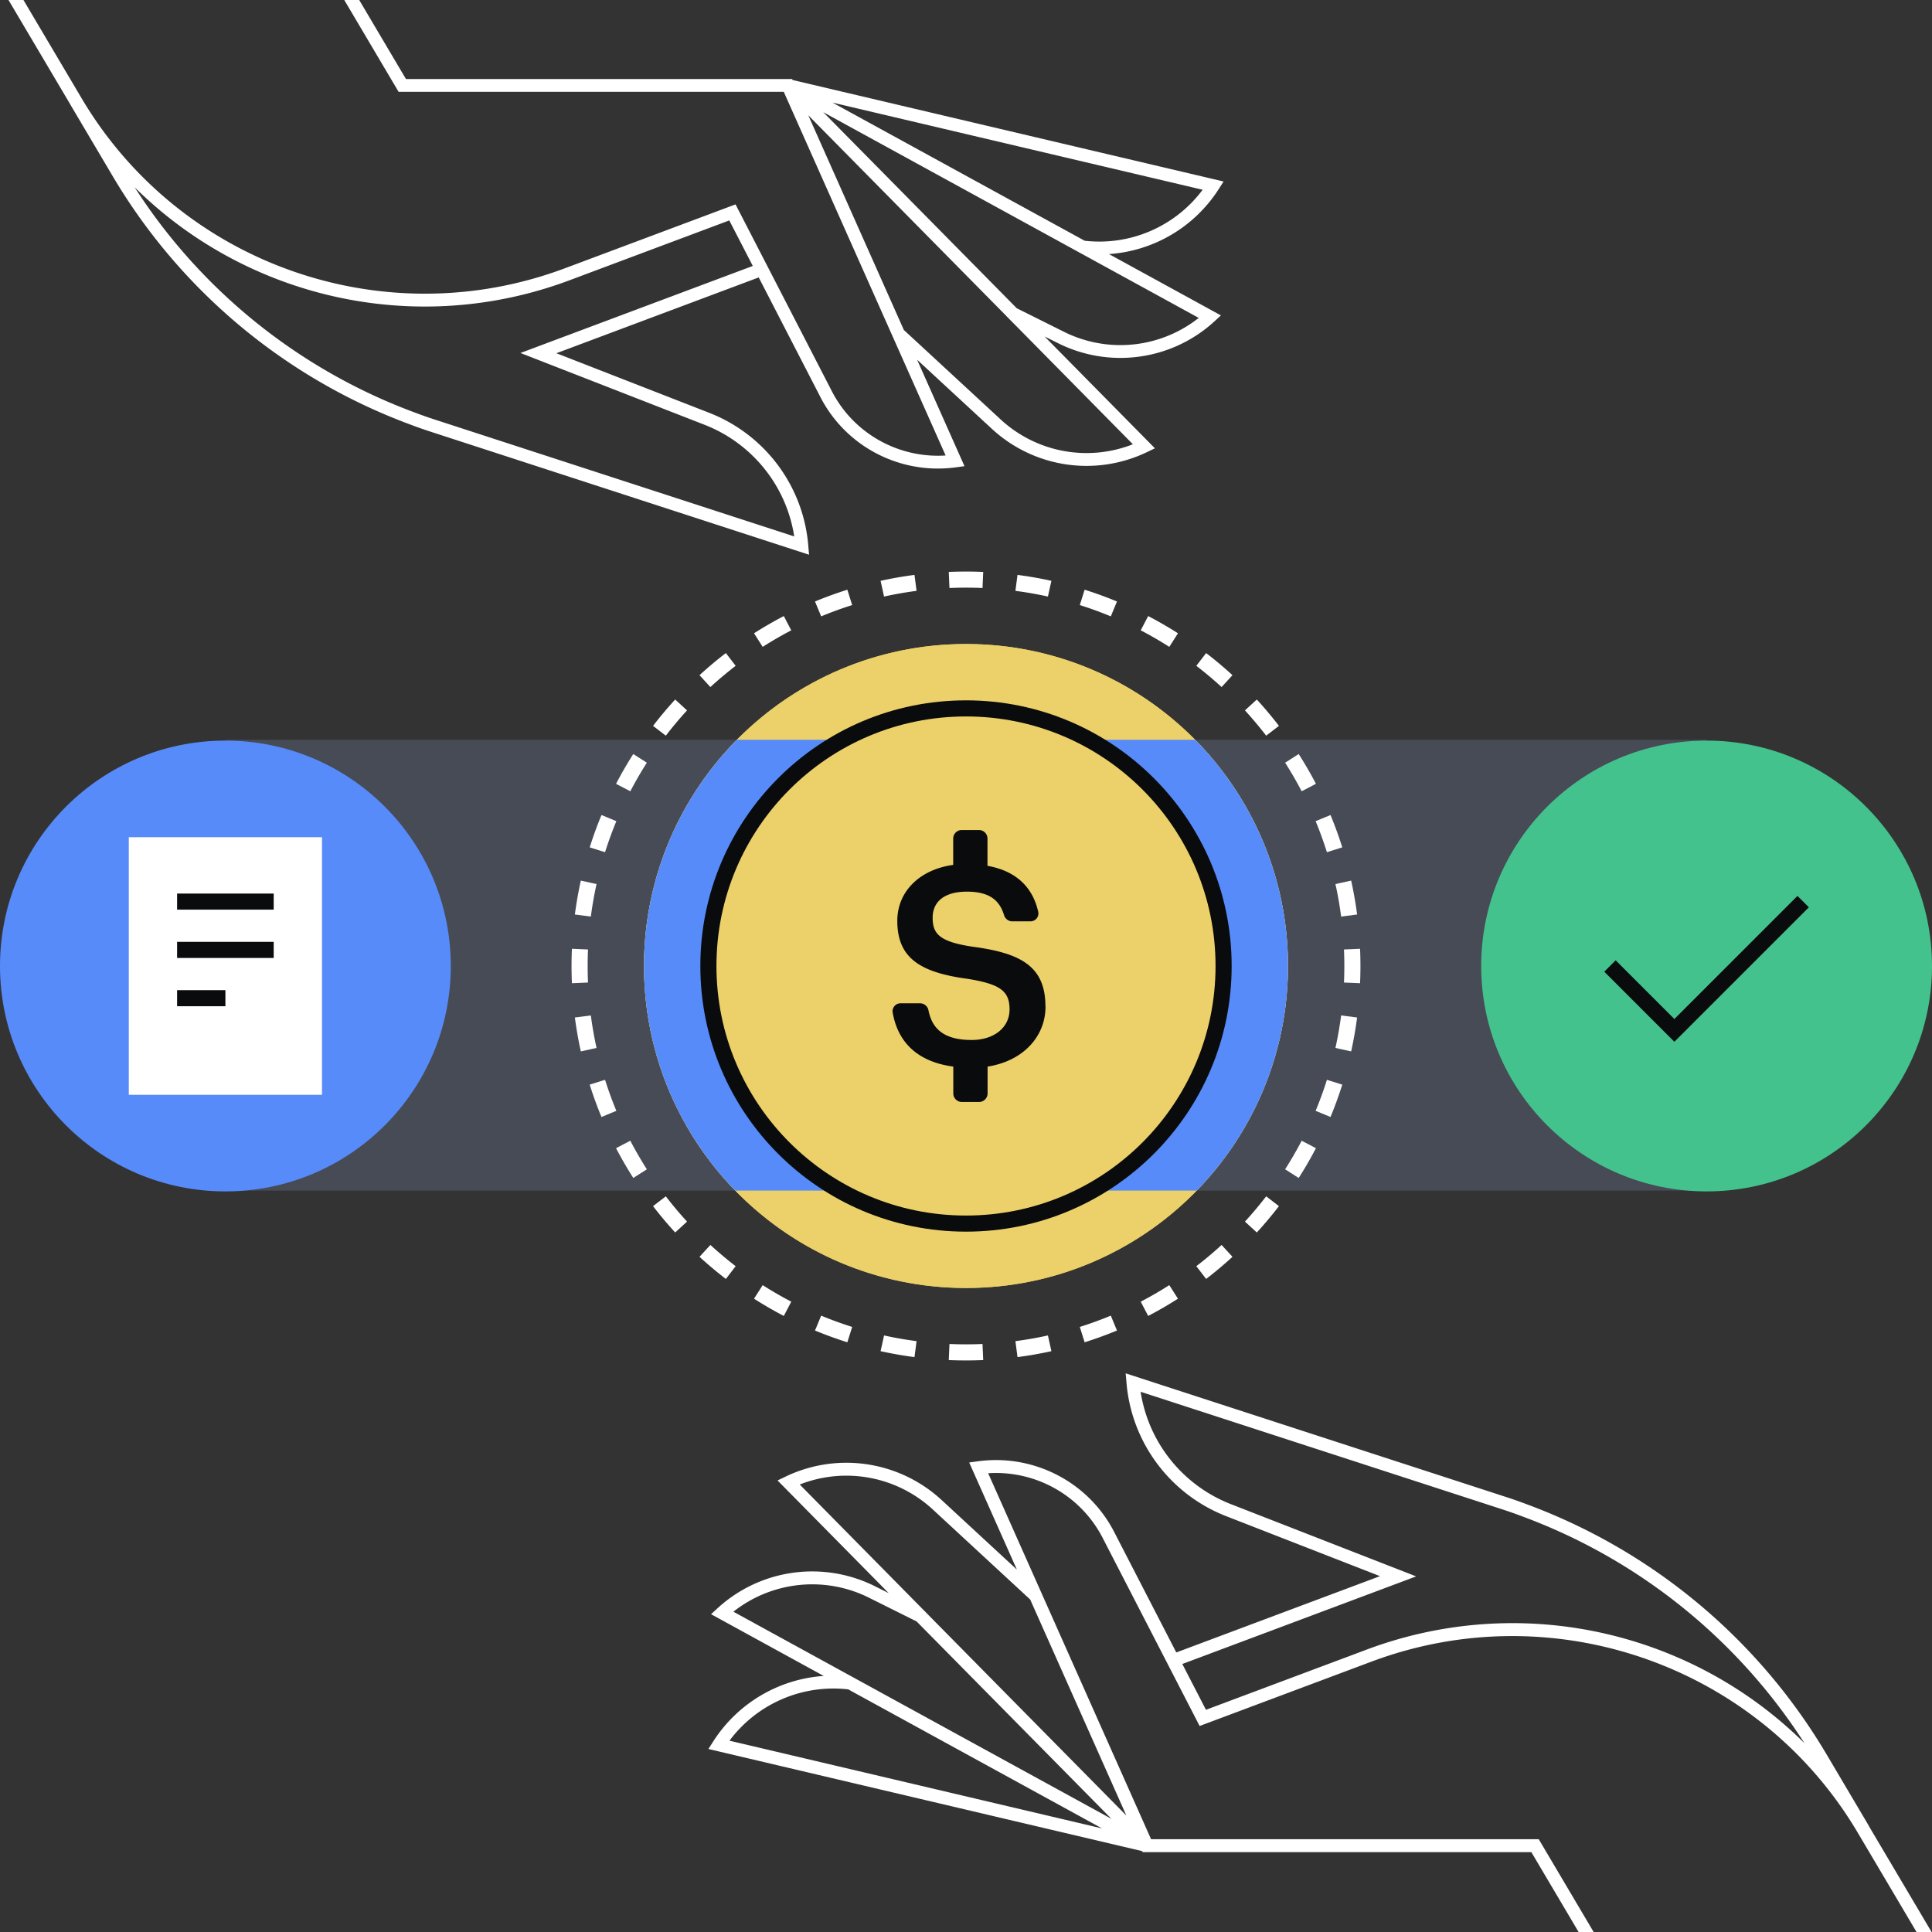 <svg xmlns="http://www.w3.org/2000/svg" fill="none" viewBox="0 0 240 240"><rect x="0" y="0" width="240" height="240" fill="#333333" stroke="none"/><path fill="#464B55" d="M28 91.9h184v56H28z"/><path fill="#FFFFFF" fill-rule="evenodd" d="m139.836 170.602.104 1.206a19.5 19.5 0 0 0 3.82 10.033 19.57 19.57 0 0 0 8.565 6.505l19.102 7.449-25.304 9.479-7.721-14.977c-3.2-6.205-9.998-9.72-16.946-8.767l-1.06.145 5.923 13.304-9.356-8.648a17.44 17.44 0 0 0-19.36-2.91l-1.013.486 13.803 13.992-1.905-.95c-6.416-3.102-14.082-1.993-19.335 2.817l-.824.755 13.997 7.671a17.72 17.72 0 0 0-13.717 8.123l-.609.951 53.888 12.689.056.124h48.285l5.87 9.921h1.869l-6.819-11.524h-48.157l-20.24-45.466c5.889-.38 11.496 2.742 14.217 8.019l12.051 23.375.012-.004.002.004 21.332-7.989a50 50 0 0 1 9.823-2.582c19.825-3.091 40.055 6.031 50.588 23.831L238.078 240h1.869l-7.78-13.144.01-.006-5.298-8.956a72.47 72.47 0 0 0-37.221-31.028 55 55 0 0 0-2.765-.967zm40.173 31.636c16.182-2.508 32.615 2.865 44.15 14.31a70.87 70.87 0 0 0-35.065-28.18l-.009-.004a55 55 0 0 0-2.689-.94l-44.705-14.532a17.9 17.9 0 0 0 3.36 7.99 17.97 17.97 0 0 0 7.861 5.971l23.008 8.972-29.049 10.882 2.937 5.689 19.978-7.482a51.6 51.6 0 0 1 10.223-2.676m-40.089 23.296-11.946-26.837-12.106-11.191a15.82 15.82 0 0 0-16.522-3.094l14.431 14.629 1.374 1.388v.008zm-26.053-24.11-6.086-3.034a15.8 15.8 0 0 0-16.676 1.822l46.959 25.729zm-23.25 14.81a16.12 16.12 0 0 1 14.751-6.375l31.529 17.273zM117.47 56.582c-5.85.377-11.421-2.725-14.125-7.968L91.372 25.39l-.005.001v-.001l-21.195 7.937a50 50 0 0 1-6.177 1.868c-20.805 4.84-42.75-4.219-53.853-22.98L2.912 0H1.055l7.707 13.021-.004.002 5.264 8.899A72 72 0 0 0 51.003 52.75c.911.349 1.828.663 2.747.96l46.754 15.2-.103-1.2a19.36 19.36 0 0 0-3.795-9.968 19.45 19.45 0 0 0-8.51-6.463l-18.978-7.4 25.133-9.416 7.671 14.879c3.179 6.165 9.933 9.656 16.836 8.71l1.054-.144-5.887-13.224 9.301 8.598a17.32 17.32 0 0 0 19.235 2.89l1.007-.482-13.708-13.895 1.88.937c6.374 3.082 13.991 1.98 19.21-2.8l.819-.75-13.907-7.62a17.6 17.6 0 0 0 13.631-8.07l.604-.946-53.54-12.607-.054-.124H50.428L44.622 0h-1.857l6.75 11.408h47.847zm-17.06-42.258 24.616 24.942v.009l1.366 1.379 14.338 14.534a15.72 15.72 0 0 1-16.416-3.074L112.28 40.99zM64.306 36.76a51.5 51.5 0 0 0 6.434-1.94l19.856-7.437 2.918 5.654-28.86 10.813 22.859 8.914a17.86 17.86 0 0 1 7.81 5.932 17.75 17.75 0 0 1 3.339 7.94l-44.417-14.44a54 54 0 0 1-2.672-.934l-.009-.003a70.4 70.4 0 0 1-34.84-27.999c12.346 12.249 30.338 17.498 47.582 13.5m85.091-13.188a16.01 16.01 0 0 1-14.657 6.334l-31.328-17.162zm-47.128-9.636 24.039 24.357 6.035 3.009a15.7 15.7 0 0 0 16.568-1.811z" clip-rule="evenodd"/><circle cx="120" cy="120" r="40" fill="#ECD069"/><path fill="#ECD069" d="M160 120c0 22.091-17.909 40-40 40s-40-17.909-40-40 17.909-40 40-40 40 17.909 40 40"/><path fill="#578BFA" d="M148.666 147.898C155.68 140.692 160 130.85 160 120c0-10.953-4.403-20.879-11.535-28.102h-56.93C84.403 99.12 80 109.047 80 120c0 10.85 4.32 20.692 11.334 27.898z"/><path fill="#ECD069" d="M152 120c0 17.673-14.327 32-32 32s-32-14.327-32-32 14.327-32 32-32 32 14.327 32 32"/><path fill="#0A0B0D" fill-rule="evenodd" d="M120 89c-17.121 0-31 13.879-31 31s13.879 31 31 31 31-13.879 31-31-13.879-31-31-31m-33 31c0-18.225 14.775-33 33-33s33 14.775 33 33-14.775 33-33 33-33-14.775-33-33" clip-rule="evenodd"/><path fill="#FFFFFF" fill-rule="evenodd" d="M117.86 71.047a50 50 0 0 1 4.278 0l-.086 1.998a48 48 0 0 0-4.106 0zm8.537.368q2.136.28 4.211.738l-.431 1.953a47 47 0 0 0-4.038-.708zm-17.007.738a49 49 0 0 1 4.211-.738l.258 1.983a47 47 0 0 0-4.038.708zm25.347 1.104q2.051.646 4.018 1.462l-.766 1.848a47 47 0 0 0-3.852-1.403zm-33.495 1.462a49 49 0 0 1 4.019-1.462l.6 1.907a47 47 0 0 0-3.852 1.403zm41.388 1.81a49 49 0 0 1 3.7 2.14l-1.076 1.687a47 47 0 0 0-3.549-2.054zm-48.962 2.14a49 49 0 0 1 3.7-2.14l.925 1.773q-1.823.952-3.549 2.054zm56.161 2.456a49 49 0 0 1 3.273 2.749l-1.351 1.474a47 47 0 0 0-3.14-2.637zm-62.934 2.749a49 49 0 0 1 3.274-2.75l1.218 1.587a47 47 0 0 0-3.14 2.637zm-5.771 6.296a49 49 0 0 1 2.749-3.273l1.474 1.351a47 47 0 0 0-2.637 3.14zm75.001-3.273a49 49 0 0 1 2.749 3.273l-1.586 1.218a47 47 0 0 0-2.637-3.14zm5.204 6.772a49 49 0 0 1 2.141 3.7l-1.773.925a47 47 0 0 0-2.054-3.549zm-84.801 3.7a49 49 0 0 1 2.14-3.7l1.687 1.076a47 47 0 0 0-2.054 3.55zm88.752 3.875a49 49 0 0 1 1.462 4.018l-1.907.601a47 47 0 0 0-1.403-3.853zm-92.024 4.018q.646-2.051 1.462-4.018l1.848.766a47 47 0 0 0-1.403 3.853zm94.59 4.129a49 49 0 0 1 .738 4.211l-1.983.258a47 47 0 0 0-.708-4.038zm-96.432 4.211q.28-2.136.738-4.211l1.953.431a47 47 0 0 0-.708 4.038zm97.538 4.259a49 49 0 0 1 0 4.278l-1.998-.086a48 48 0 0 0 0-4.106zM71 120q0-1.076.046-2.139l1.998.086a48 48 0 0 0 0 4.106l-1.998.086A50 50 0 0 1 71 120m97.584 6.398a49 49 0 0 1-.738 4.211l-1.953-.431q.44-1.99.708-4.038zm-96.432 4.211a49 49 0 0 1-.738-4.211l1.983-.258q.268 2.048.708 4.038zm94.59 4.129a49 49 0 0 1-1.462 4.019l-1.848-.767q.783-1.886 1.403-3.852zm-92.024 4.019a49 49 0 0 1-1.462-4.019l1.907-.6q.62 1.966 1.403 3.852zm88.752 3.874a49 49 0 0 1-2.141 3.7l-1.686-1.076a47 47 0 0 0 2.054-3.549zm-84.801 3.7a49 49 0 0 1-2.141-3.7l1.773-.925a47 47 0 0 0 2.054 3.549zm5.204 6.772a49 49 0 0 1-2.75-3.273l1.587-1.218a47 47 0 0 0 2.637 3.14zm75.001-3.273a49 49 0 0 1-2.749 3.273l-1.474-1.351a47 47 0 0 0 2.637-3.14zm-68.705 9.045a49 49 0 0 1-3.273-2.749l1.351-1.474a48 48 0 0 0 3.14 2.638zm62.933-2.749a49 49 0 0 1-3.273 2.749l-1.218-1.586a47 47 0 0 0 3.14-2.637zm-55.734 7.345a49 49 0 0 1-3.7-2.141l1.076-1.686q1.725 1.102 3.55 2.054zm48.962-2.141a49 49 0 0 1-3.7 2.141l-.925-1.773a47 47 0 0 0 3.549-2.054zm-41.069 5.413a49 49 0 0 1-4.018-1.462l.766-1.848q1.887.783 3.852 1.403zm33.494-1.462a49 49 0 0 1-4.018 1.462l-.6-1.907a47 47 0 0 0 3.852-1.403zm-25.154 3.304a49 49 0 0 1-4.211-.738l.431-1.953q1.99.44 4.038.708zm17.007-.738a49 49 0 0 1-4.211.738l-.258-1.983a47 47 0 0 0 4.038-.708zm-10.609 1.152q-1.076 0-2.139-.046l.086-1.998a48 48 0 0 0 4.106 0l.086 1.998q-1.064.046-2.139.046" clip-rule="evenodd"/><path fill="#0A0B0D" d="M129.866 125.007c0-4.923-3.017-6.585-8.86-7.377-4.318-.617-5.149-1.624-5.149-3.624s1.459-3.241 4.253-3.241c2.545 0 4.011.877 4.613 2.909.065.221.196.416.386.559.183.143.412.221.641.221h2.231q.218.002.426-.085.198-.088.346-.253a.94.94 0 0 0 .203-.377c.04-.136.046-.285.026-.428-.706-3.215-2.892-5.151-6.314-5.755v-3.39a1.064 1.064 0 0 0-1.066-1.058h-2.127a1.064 1.064 0 0 0-1.066 1.058v3.274c-4.253.591-6.943 3.377-6.943 6.949 0 4.624 2.834 6.416 8.762 7.209 4.03.656 5.182 1.519 5.182 3.792 0 2.274-1.95 3.8-4.698 3.8-3.71 0-4.96-1.611-5.379-3.702a1.04 1.04 0 0 0-.366-.611 1.1 1.1 0 0 0-.674-.246h-2.421c-.144 0-.288.032-.419.091a1 1 0 0 0-.34.259 1.1 1.1 0 0 0-.203.377.9.9 0 0 0-.019.422c.615 3.52 2.892 6.092 7.531 6.716v3.338c0 .279.111.545.314.747.196.194.471.311.752.311h2.127a1.063 1.063 0 0 0 1.066-1.058v-3.338c4.397-.689 7.198-3.702 7.198-7.482z"/><circle cx="28" cy="120" r="28" fill="#578BFA"/><circle cx="212" cy="120" r="28" fill="#44C28D"/><path fill="#FFFFFF" d="M16 104h24v32H16z"/><path fill="#0A0B0D" fill-rule="evenodd" d="M34 113H22v-2h12zm0 6H22v-2h12zm-6 6h-6v-2h6zm196.703-12.293-16.707 16.707-8.707-8.707 1.414-1.414 7.293 7.293 15.293-15.293z" clip-rule="evenodd"/></svg>